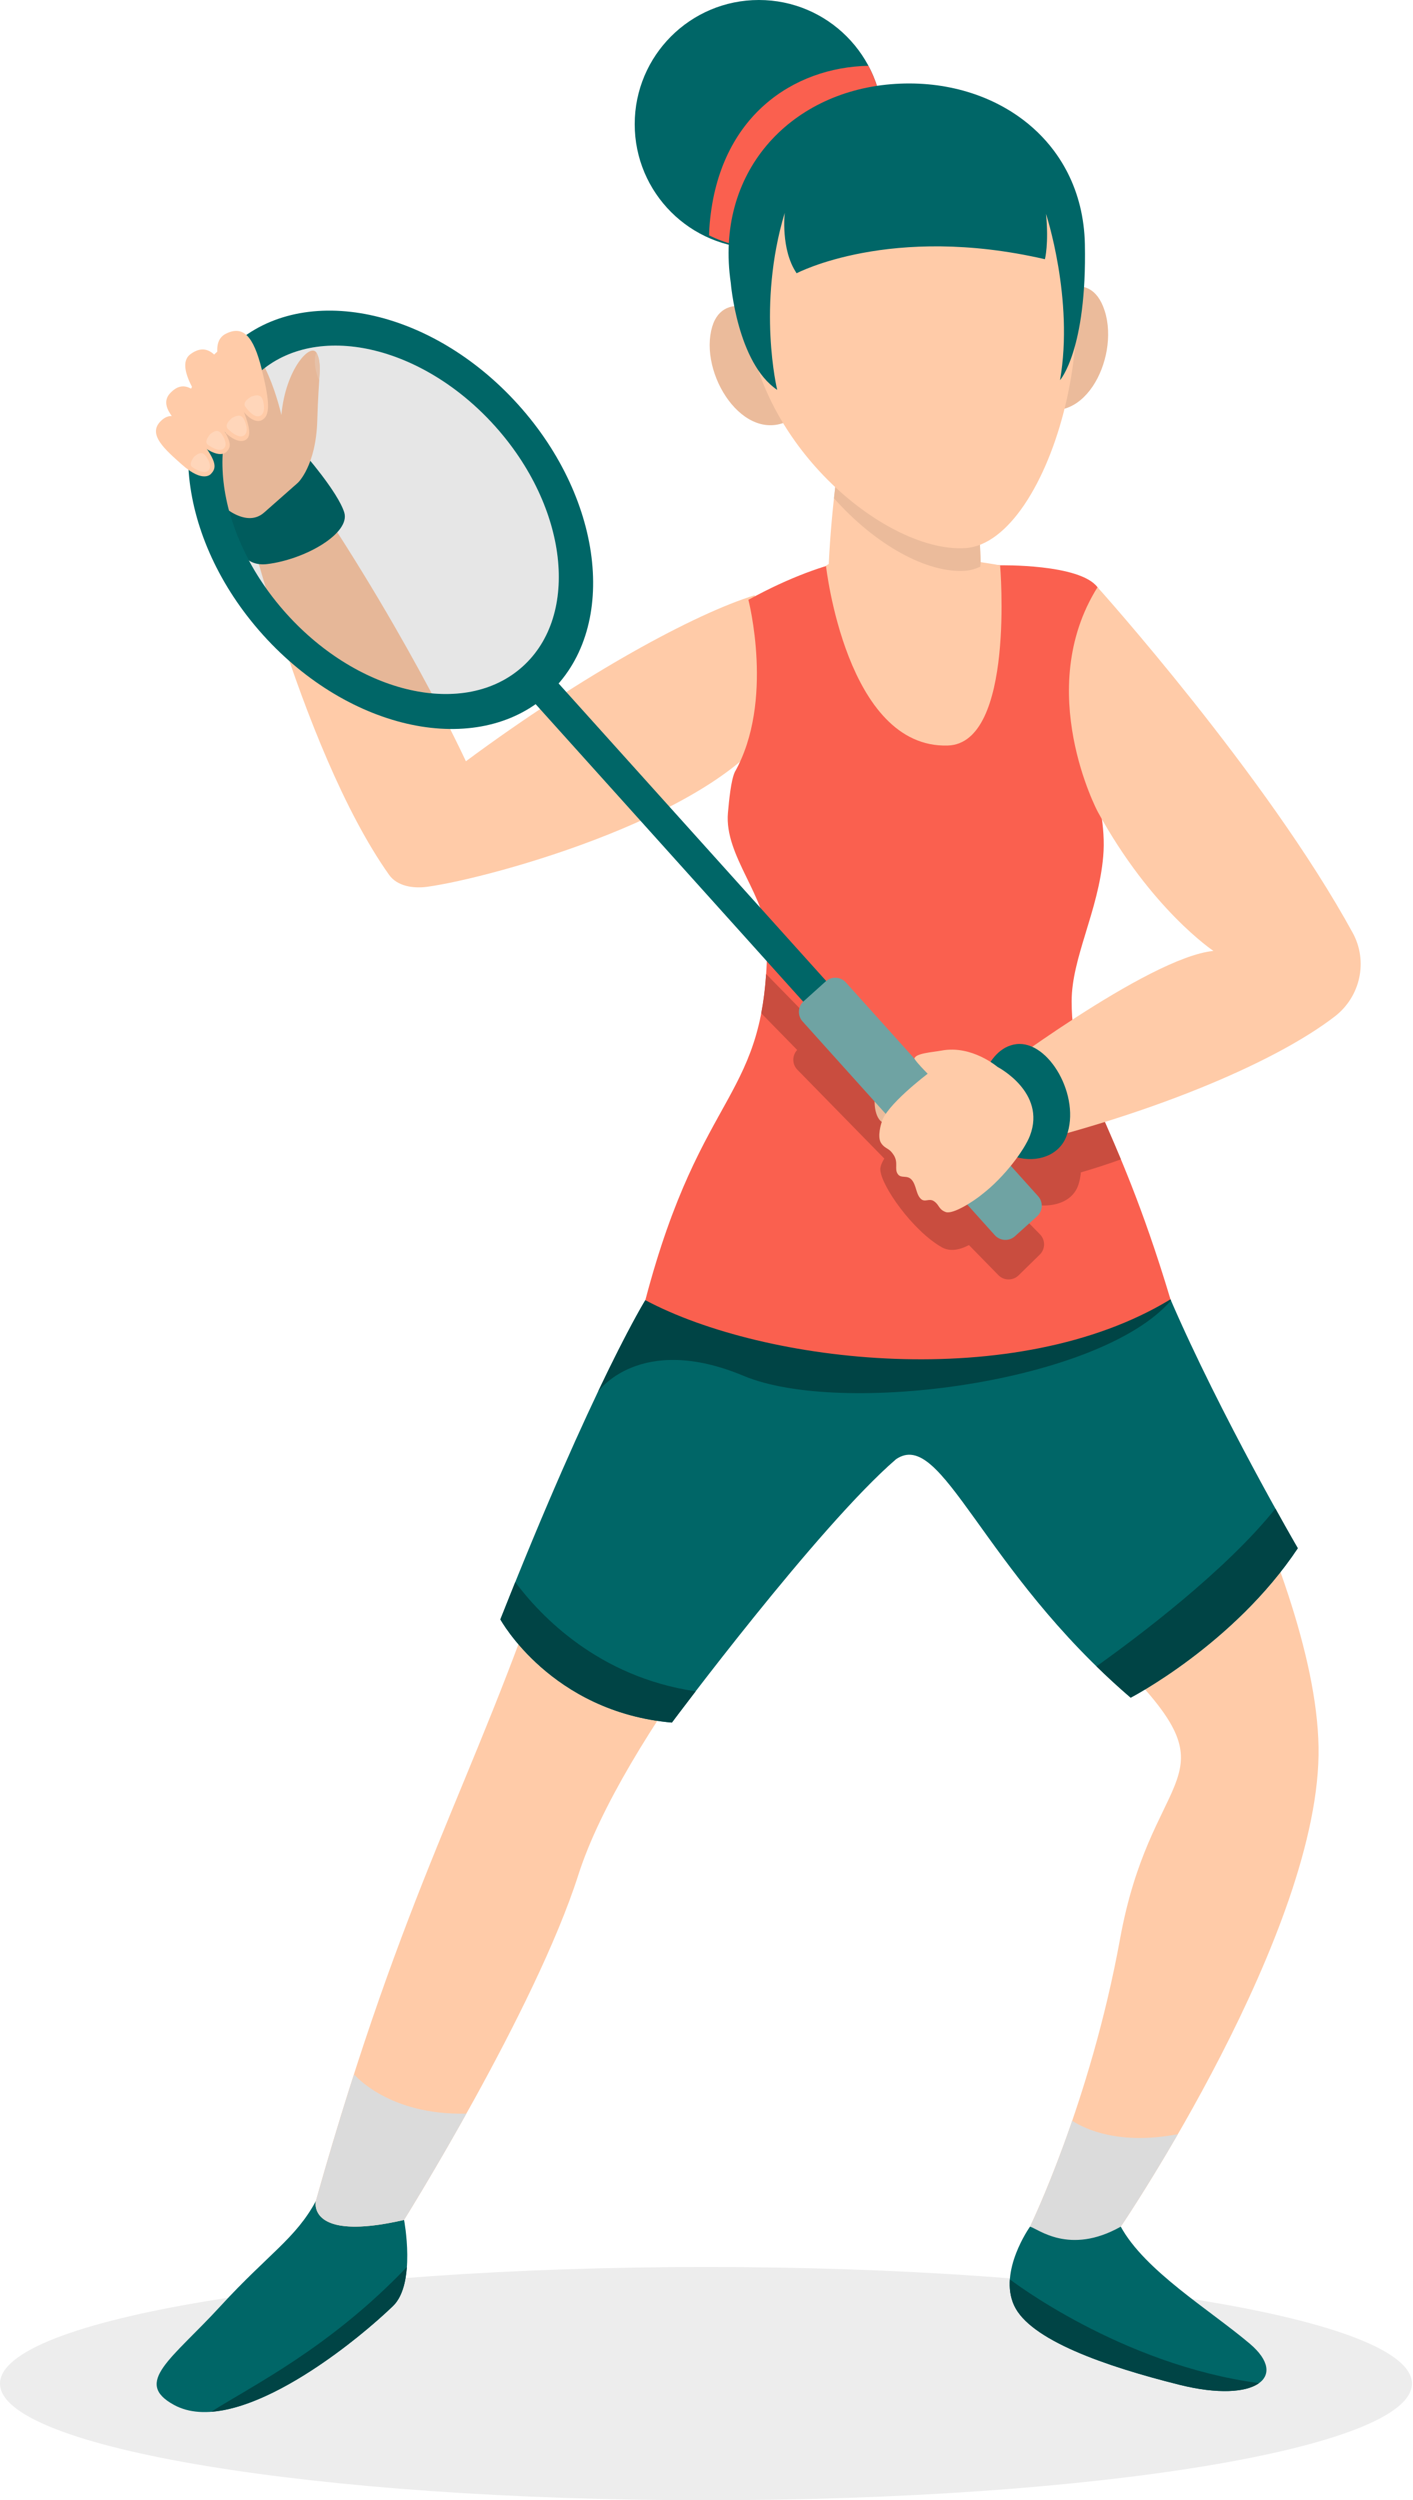 <svg width="579" height="1024" viewBox="0 0 579 1024" fill="none" xmlns="http://www.w3.org/2000/svg">
<path d="M289.286 1024C449.054 1024 578.572 1002.61 578.572 976.235C578.572 949.855 449.054 928.471 289.286 928.471C129.518 928.471 0 949.855 0 976.235C0 1002.61 129.518 1024 289.286 1024Z" fill="#EDEDED"/>
<path d="M129.399 901.526C121.18 916.787 109.947 923.149 90.34 944.506C70.387 966.237 54.404 975.749 71.299 984.964C96.052 998.464 142.849 961.933 161.015 944.482C170.596 935.279 165.572 909.206 165.572 909.206L129.399 901.526Z" fill="#006667"/>
<path d="M161.013 944.483C164.767 940.875 166.275 934.679 166.725 928.476C135.074 961.625 103.433 977.034 86.519 987.774C111.976 985.912 146.116 958.791 161.013 944.483Z" fill="#004445"/>
<path d="M283.851 519.101C283.851 519.101 257.383 542.14 225.287 637.362C193.191 732.584 166.257 770.98 129.397 901.527C129.397 901.527 125.639 918.422 165.57 909.207C165.57 909.207 219.293 823.2 236.977 767.909C254.66 712.618 323.654 629.287 356.756 592.822C389.858 556.36 430.692 649.636 467.092 689.567C503.493 729.498 471.291 726.427 458.978 794.004C446.664 861.581 422.055 911.956 422.055 911.956L440.05 933.536L459.255 911.956C459.255 911.956 541.592 790.545 540.294 715.447C538.996 640.351 464.2 519.099 464.2 519.099H283.851V519.101Z" fill="#FFCBA8"/>
<path d="M129.399 901.961C129.399 901.961 129.327 902.297 129.31 902.834C129.411 906.609 132.568 916.821 165.569 909.205C165.569 909.205 177.037 890.842 191.113 865.649C159.17 866.448 145.205 849.697 145.151 849.63C145.111 849.756 145.069 849.887 145.027 850.013L144.459 851.361C139.645 866.423 134.68 882.841 129.517 901.108L129.399 901.961Z" fill="#DBDBDB"/>
<path d="M439.346 868.58C430.133 895.405 422.053 911.956 422.053 911.956L440.048 933.536L459.252 911.956C459.252 911.956 469.473 896.878 482.654 874.076C458.926 878.601 444.946 872.207 439.346 868.58Z" fill="#DBDBDB"/>
<path d="M459.257 911.955C469.15 930.064 495.779 946.054 512.107 959.875C528.436 973.697 514.221 984.425 483.424 976.745C452.626 969.066 422.073 958.327 415.56 944.251C409.048 930.175 422.06 911.955 422.06 911.955C425.272 912.731 438.127 923.826 459.257 911.955Z" fill="#006667"/>
<path d="M515.891 976.045C459.265 968.516 413.963 933.656 413.815 933.542C413.553 937.142 413.968 940.821 415.556 944.253C422.068 958.329 452.621 969.067 483.419 976.747C499.288 980.703 510.738 979.766 515.891 976.045Z" fill="#004445"/>
<path d="M264.438 532.497C264.438 532.497 243.046 567.041 205.033 663.247C205.033 663.247 225.773 701.136 275.32 705.508C275.32 705.508 335.066 625.358 367.127 597.671C386.072 584.556 402.101 642.846 463.306 695.306C463.306 695.306 505.567 673.446 531.798 634.101C531.798 634.101 500.176 579.799 479.622 532.156L264.438 532.497Z" fill="#006667"/>
<path d="M479.827 532.631C479.758 532.473 479.689 532.314 479.62 532.156L264.436 532.497C264.436 532.497 257.686 543.396 245.036 569.993C245.053 569.969 262.131 545.688 304.758 563.515C344.706 580.22 450.624 566.314 479.827 532.631Z" fill="#004445"/>
<path d="M275.32 705.505C275.32 705.505 279.011 700.555 285.042 692.7C245.241 686.877 221.463 661.796 211.14 647.972C209.152 652.89 207.122 657.958 205.033 663.244C205.033 663.244 225.773 701.133 275.32 705.505Z" fill="#004445"/>
<path d="M522.62 617.867C502.229 643.344 466.399 670.282 449.302 682.462C453.7 686.754 458.339 691.049 463.306 695.307C463.306 695.307 505.567 673.447 531.798 634.102C531.798 634.102 528.183 627.898 522.62 617.867Z" fill="#004445"/>
<path d="M309.239 243.794C284.991 251.251 239.484 275.801 190.906 311.783C190.906 311.783 164.077 253.41 117.556 187.235C114.75 183.244 111.84 179.268 108.821 175.327L97.262 197.98C97.262 197.98 122.593 306.386 159.438 358.307C162.742 362.96 169.341 363.969 174.996 363.202C201.719 359.575 298.286 332.891 318.991 293.633L309.239 243.794Z" fill="#FFCBA8"/>
<path d="M93.249 207.132C93.635 208.289 93.635 232.96 109.439 231.031C125.244 229.105 143.748 218.31 141.048 209.829C138.35 201.348 124.472 185.544 124.472 185.544L93.249 207.132Z" fill="#006667"/>
<path d="M122.055 197.73C122.055 197.73 129.502 190.854 130.011 172.114C130.52 153.375 132.086 149.431 129.806 144.684C127.524 139.937 117.02 150.902 115.302 169.961C115.302 169.961 107.887 136.891 95.569 140.261C83.253 143.631 74.817 166.593 71.657 174.305C68.497 182.017 94.431 222.089 108.243 209.909C122.055 197.73 122.055 197.73 122.055 197.73Z" fill="#FFCBA8"/>
<path d="M129.805 144.684C129.746 144.56 129.659 144.491 129.59 144.39C127.802 149.023 130.68 155.771 130.68 155.771L130.809 155.82C131.155 150.133 131.18 147.542 129.805 144.684Z" fill="#FFD6BA"/>
<path d="M409.81 231.531L362.743 227.471C362.743 227.471 341.82 226.309 306.668 245.667C306.668 245.667 317.444 287.279 301.095 316.201C299.55 319.521 298.746 327.666 298.284 332.89C296.714 350.593 314.373 367.352 314.373 385.446C314.373 451.312 287.702 444.097 264.438 532.497C313.403 558.578 416.382 570.611 479.622 532.156C456.197 454.126 439.124 444.043 439.124 410.087C439.124 392.258 450.105 373.195 452.063 350.71C454.174 326.444 439.918 301.514 440.672 281.476C441.426 261.439 454.105 246.295 449.726 240.504C442.445 230.869 409.81 231.531 409.81 231.531Z" fill="#FA604F"/>
<path d="M440.877 427.367C434.93 431.454 429.468 435.581 424.686 439.438C422.926 438.619 421.141 438.278 419.38 438.567C413.335 439.559 408.608 445.644 405.25 451.954C401.516 449.649 393.27 445.562 384.266 447.605C377.506 449.138 377.83 453.301 378.816 457.188L343.78 421.401C341.59 419.163 338.014 419.089 335.71 421.166L313.929 398.918C313.526 404.884 312.849 410.183 311.927 414.977L326.658 430.025C324.529 432.285 324.532 435.863 326.72 438.098L362.361 474.503C361.308 476.219 360.67 477.789 360.722 479.043C360.999 485.6 374.019 504.104 385.92 510.83C389.161 512.662 393.045 512.024 397.053 509.939L409.114 522.26C411.359 524.555 415.073 524.594 417.368 522.349L426.083 513.816C428.378 511.571 428.417 507.855 426.17 505.563L414.467 493.611C415.076 492.795 415.654 491.981 416.208 491.175C426.805 495.881 438.958 494.197 441.905 485.202C442.412 483.654 442.738 481.96 442.907 480.168C448.519 478.541 453.993 476.753 459.317 474.842C450.411 453.427 443.841 441.169 440.877 427.367Z" fill="#C94D3F"/>
<path d="M338.459 231.7C338.459 231.7 346.72 306.502 388.305 305.345C416.02 304.576 409.809 231.532 409.809 231.532C409.809 231.532 354.078 221.199 338.459 231.7Z" fill="#FFCBA8"/>
<path d="M352.454 139.72C352.454 139.72 341.785 184.102 339.552 231.698C339.251 238.114 343.77 243.638 349.697 244.102C359.753 244.889 375.861 245.218 392.825 241.82C398.24 240.735 402.097 235.503 401.83 229.554C401.4 219.948 400.836 205.254 400.836 193.962L352.454 139.72Z" fill="#FFCBA8"/>
<path d="M352.454 139.72C352.454 139.72 345.602 168.24 341.73 204.07C358.863 223.323 380.022 234.877 395.505 233.76C397.587 233.609 399.642 233.043 401.662 232.116C401.793 231.282 401.87 230.429 401.83 229.554C401.4 219.948 400.836 205.254 400.836 193.962L352.454 139.72Z" fill="#EBBB9B"/>
<path d="M449.727 240.504C449.727 240.504 518.935 317.437 554.297 382.054C560.672 393.702 557.45 408.228 546.924 416.325C521.729 435.705 469.393 457.444 409.39 471.183L404.717 441.886C404.717 441.886 470.429 392.09 497.231 389.461C497.231 389.461 471.757 372.539 449.801 332.43C449.801 332.43 423.342 282.631 449.727 240.504Z" fill="#FFCBA8"/>
<path d="M400.062 450.497C400.062 450.497 403.174 429.253 416.469 427.643C429.764 426.031 443.061 449.179 437.016 465.295C430.973 481.411 400.465 477.089 400.062 450.497Z" fill="#006667"/>
<path d="M358.392 451.155C358.392 451.155 358.065 460.707 364.415 460.338C370.764 459.97 363.678 450.344 363.309 450.418C362.943 450.49 358.392 451.155 358.392 451.155Z" fill="#EBBB9B"/>
<path d="M212.29 280.4L346.687 429.768C348.974 432.31 352.923 432.517 355.464 430.23L355.64 430.072C358.182 427.785 358.389 423.836 356.102 421.295L221.705 271.927L212.29 280.4Z" fill="#006667"/>
<path d="M424.947 498.164L415.88 506.323C413.494 508.469 409.786 508.274 407.637 505.888L328.857 418.333C326.709 415.947 326.907 412.239 329.293 410.09L338.359 401.931C340.745 399.784 344.454 399.98 346.603 402.366L425.382 489.92C427.531 492.306 427.336 496.015 424.947 498.164Z" fill="#6FA3A3"/>
<path opacity="0.1" d="M214.171 273C237.76 251.775 232.667 207.657 202.796 174.458C172.924 141.26 129.586 131.554 105.998 152.779C82.409 174.004 87.501 218.122 117.373 251.321C147.244 284.519 190.582 294.225 214.171 273Z" fill="black"/>
<path d="M95.68 141.334C66.771 167.345 72.163 220.469 107.723 259.99C143.283 299.511 195.545 310.462 224.454 284.451C253.363 258.44 247.97 205.315 212.41 165.794C176.85 126.274 124.589 115.323 95.68 141.334ZM214.148 273.001C190.56 294.225 147.225 284.518 117.356 251.322C87.486 218.125 82.395 174.008 105.983 152.784C129.571 131.56 172.907 141.267 202.777 174.463C232.645 207.659 237.736 251.777 214.148 273.001Z" fill="#006667"/>
<path d="M408.782 436.991C408.782 436.991 398.292 427.989 385.949 430.249C381.797 431.008 375.099 431.371 374.691 433.582C375.774 435.352 378.675 438.252 380.136 439.763C380.136 439.763 362.712 452.914 361.248 459.791L361.209 459.793C361.209 459.793 359.27 465.67 361.105 468.247C362.939 470.823 364.143 469.873 366.188 473.033C368.231 476.193 366.436 478.644 367.815 480.76C369.195 482.877 371.675 481.049 373.569 483.188C375.465 485.327 375.287 488.766 377.117 490.789C378.946 492.811 380.573 490.512 382.754 491.998C382.759 492.003 382.764 492.005 382.771 492.01C384.94 493.498 384.569 495.301 387.506 496.404C390.451 497.509 399.122 491.938 402.67 488.954C402.675 488.951 402.675 488.944 402.68 488.939C411.522 482.11 419.837 470.969 422.075 465.037C428.77 447.309 408.782 436.991 408.782 436.991Z" fill="#FFCBA8"/>
<path d="M314.393 128.57C314.393 128.57 293.993 116.912 291.078 137.313C288.162 157.714 308.563 185.401 327.508 169.372L314.393 128.57Z" fill="#EBBB9B"/>
<path d="M428.259 122.604C428.259 122.604 446.466 107.752 452.695 127.396C458.923 147.04 443.351 177.707 422.03 165.008L428.259 122.604Z" fill="#EBBB9B"/>
<path d="M310.952 101.74C339.046 101.74 361.822 78.964 361.822 50.87C361.822 22.775 339.046 0 310.952 0C282.857 0 260.082 22.775 260.082 50.87C260.082 78.964 282.857 101.74 310.952 101.74Z" fill="#006667"/>
<path d="M361.823 50.871C361.823 42.217 359.649 34.078 355.837 26.944C325.219 27.577 294.768 47.452 290.831 91.317C290.678 93.015 290.596 94.701 290.542 96.383C296.973 99.585 304.156 101.489 311.776 101.699C339.488 101.256 361.823 78.687 361.823 50.871Z" fill="#FA604F"/>
<path d="M305.874 112.991C312.641 37.562 397.817 32.882 427.403 75.451C459.091 121.042 430.598 222.149 395.631 224.48C361.073 226.787 300.295 175.173 305.874 112.991Z" fill="#FFCBA8"/>
<path d="M299.452 115.896C299.452 115.896 302.105 148.629 318.473 159.689C318.473 159.689 310.069 125.185 321.569 87.145C321.569 87.145 319.799 102.185 326.435 111.917C326.435 111.917 364.92 91.568 428.175 106.166C428.175 106.166 429.831 99.72 428.617 87.588C428.617 87.588 440.119 122.532 434.368 155.708C434.368 155.708 445.428 143.323 444.543 99.972C443.658 56.622 406.5 30.967 364.92 34.505C323.339 38.043 292.816 70.777 299.452 115.896Z" fill="#006667"/>
<path d="M107.234 172.089C107.234 172.089 102.845 174.996 96.605 163.825C89.934 151.886 85.589 140.126 92.594 136.66C99.601 133.193 103.859 137.545 107.234 151.174C110.609 164.8 110.802 170.343 107.234 172.089Z" fill="#FFCBA8"/>
<path d="M103.07 162.384C106.448 161.259 107.499 162.233 108.025 165.237C108.55 168.239 107.8 170.192 105.998 170.492C104.195 170.791 102.072 168.689 100.544 166.587C99.018 164.488 103.07 162.384 103.07 162.384Z" fill="#FFD6BA"/>
<path d="M92.853 184.993C92.853 184.993 89.899 188.91 80.951 181.027C71.387 172.604 64.793 166.081 69.874 160.864C74.955 155.647 80.046 158.149 87.236 169.075C94.426 180.001 95.447 182.353 92.853 184.993Z" fill="#FFCBA8"/>
<path d="M86.186 177.759C88.805 175.721 90.031 176.253 91.423 178.728C92.815 181.203 92.761 183.151 91.272 183.972C89.784 184.796 87.264 183.606 85.271 182.234C83.276 180.862 86.186 177.759 86.186 177.759Z" fill="#FFD6BA"/>
<path d="M86.526 193.994C86.526 193.994 83.46 198.195 74.544 190.275C67.675 184.173 60.604 178.086 65.576 172.765C70.549 167.444 75.588 171.83 80.582 178.197C88.657 188.488 89.065 191.302 86.526 193.994Z" fill="#FFCBA8"/>
<path d="M79.712 186.898C82.289 184.809 83.525 185.313 84.969 187.761C86.413 190.206 86.398 192.155 84.924 193.008C83.451 193.861 80.909 192.726 78.889 191.393C76.866 190.061 79.712 186.898 79.712 186.898Z" fill="#FFD6BA"/>
<path d="M100.911 179.983C100.911 179.983 97.071 183.585 89.048 173.614C80.473 162.957 71.748 149.62 78.075 145.029C84.402 140.44 89.33 144.018 94.938 156.887C100.545 169.759 104.135 177.664 100.911 179.983Z" fill="#FFCBA8"/>
<path d="M95.183 171.113C98.325 169.437 99.525 170.223 100.546 173.096C101.567 175.97 101.154 178.019 99.428 178.615C97.702 179.213 95.254 177.495 93.398 175.68C91.541 173.865 95.183 171.113 95.183 171.113Z" fill="#FFD6BA"/>
</svg>
